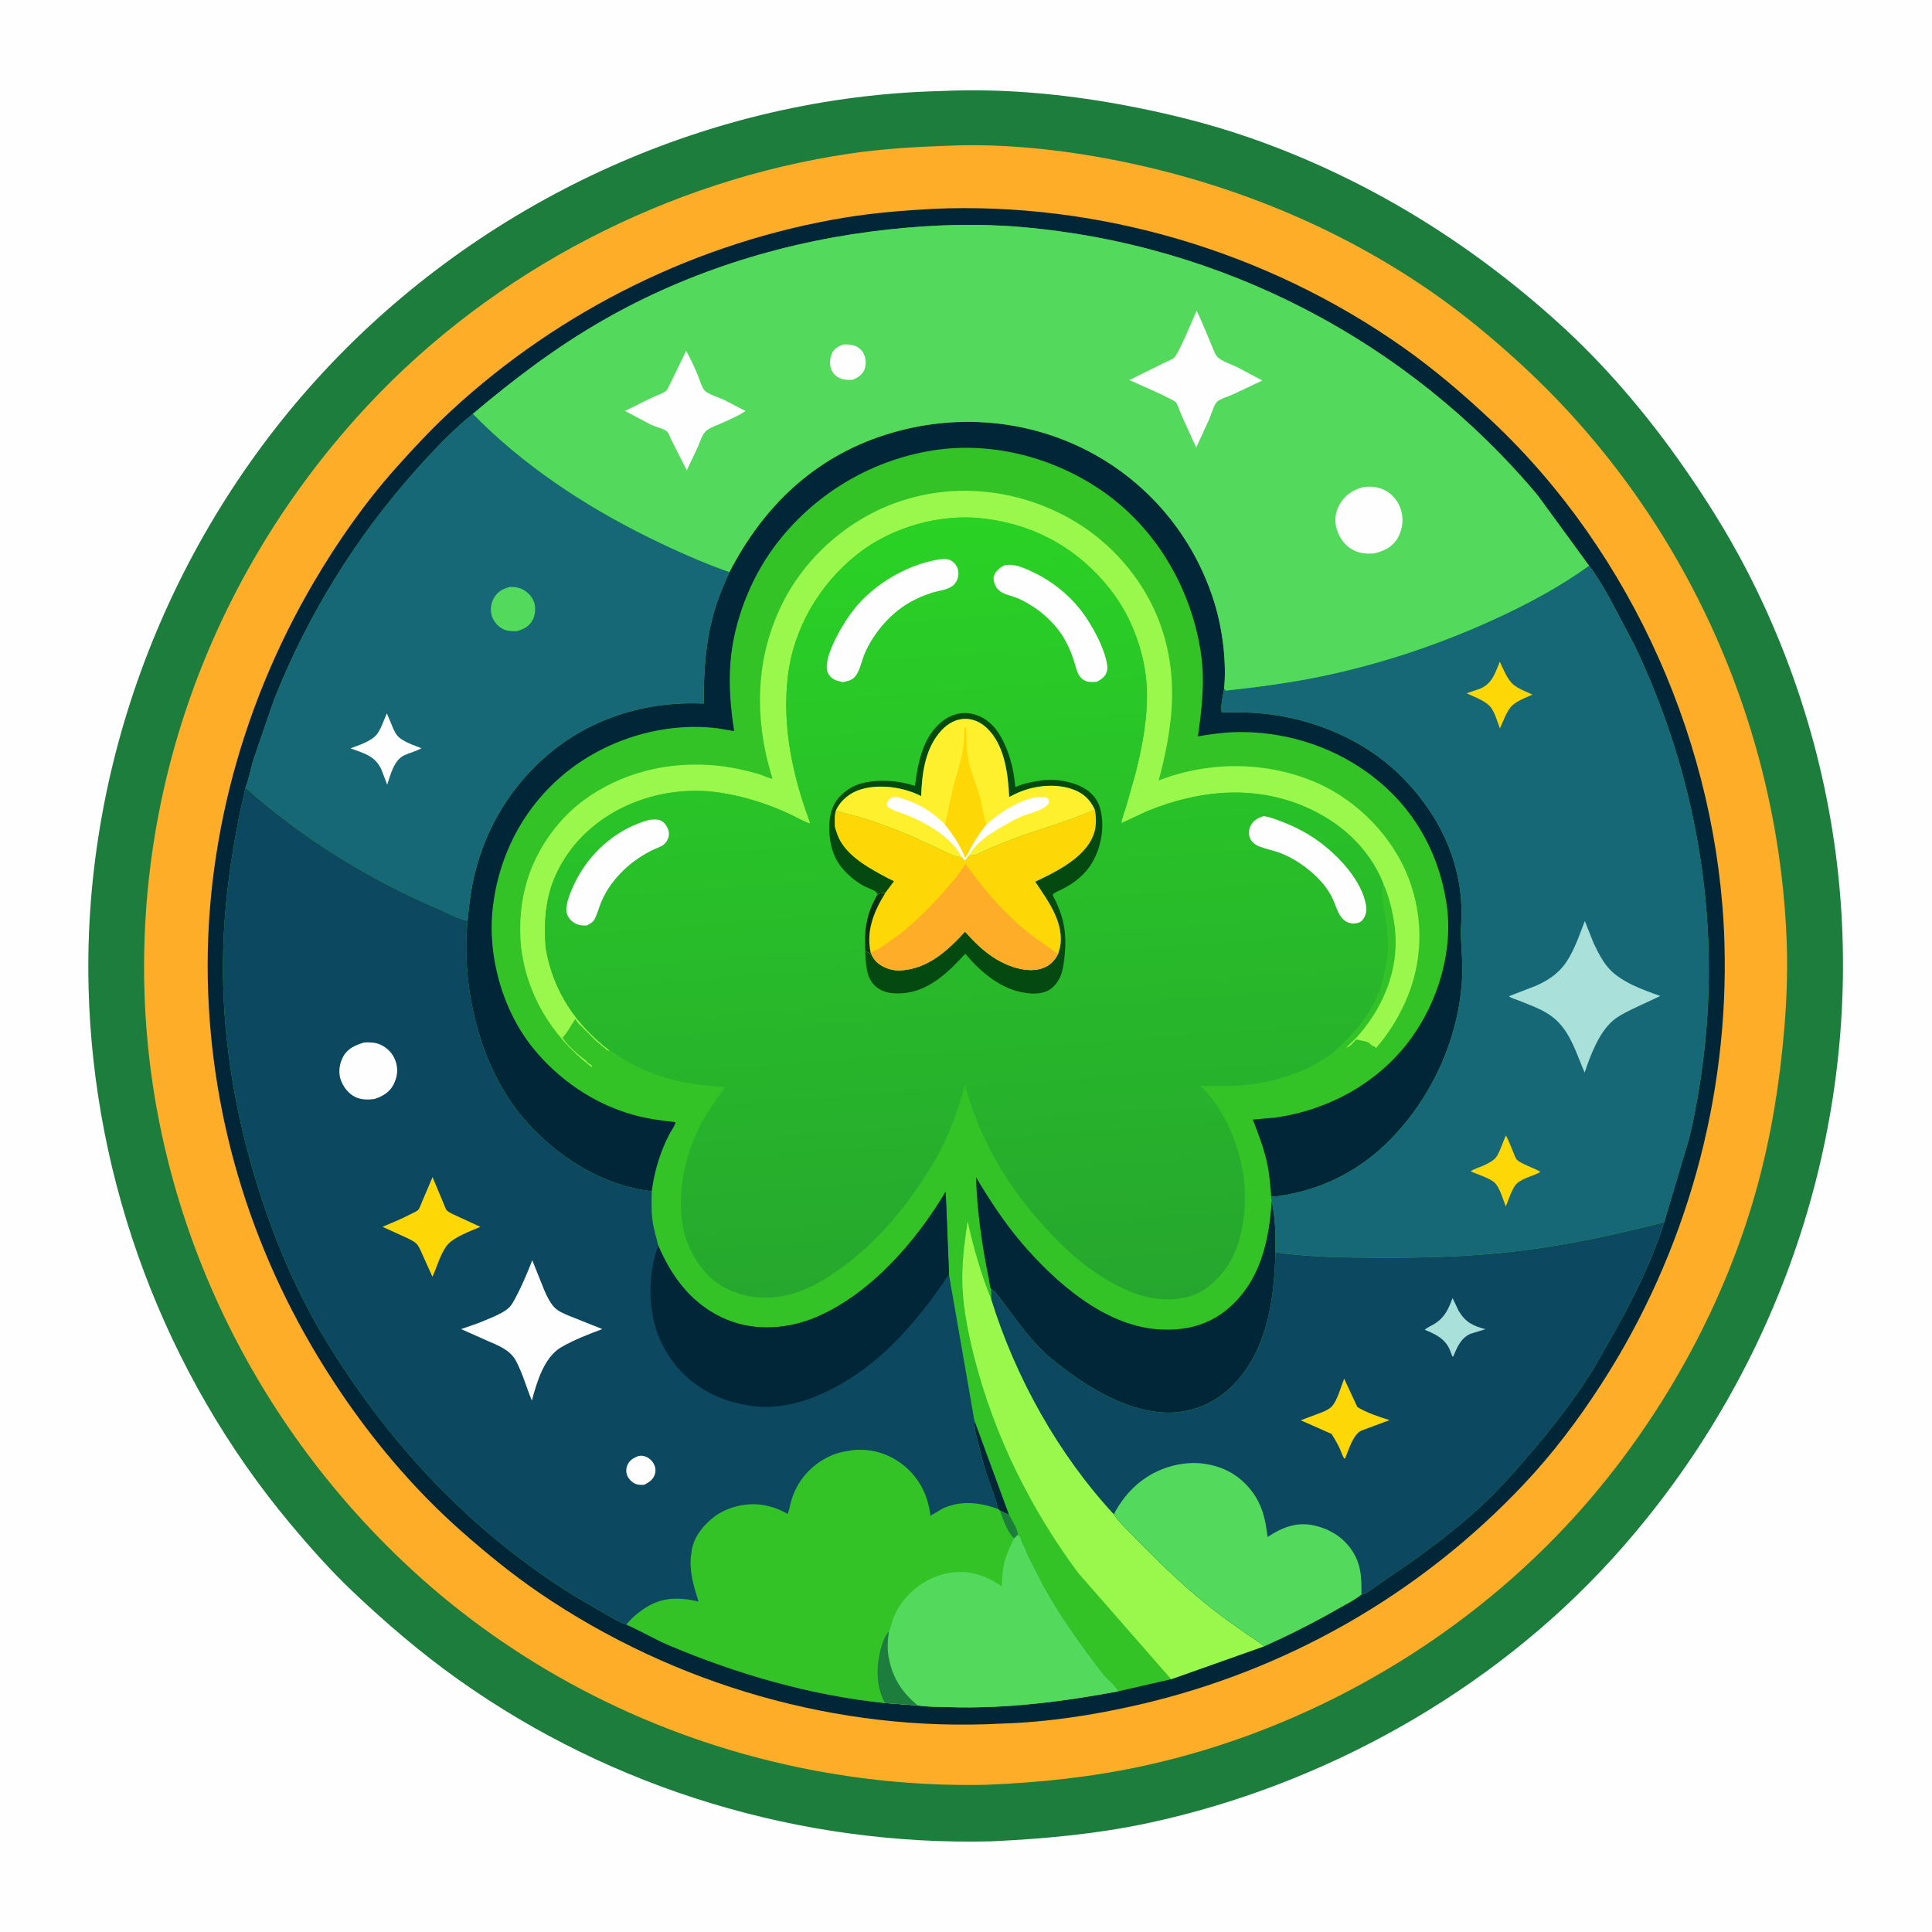 <svg version="1.1" xmlns="http://www.w3.org/2000/svg" style="display: block;" viewBox="0 0 2048 2048" width="1024" height="1024">
<defs>
	<linearGradient id="Gradient1" gradientUnits="userSpaceOnUse" x1="1052.41" y1="1388.87" x2="992.076" y2="551.291">
		<stop class="stop0" offset="0" stop-opacity="1" stop-color="rgb(38,166,46)"/>
		<stop class="stop1" offset="1" stop-opacity="1" stop-color="rgb(42,210,37)"/>
	</linearGradient>
	<linearGradient id="Gradient2" gradientUnits="userSpaceOnUse" x1="919.646" y1="975.65" x2="928.118" y2="978.117">
		<stop class="stop0" offset="0" stop-opacity="1" stop-color="rgb(2,37,15)"/>
		<stop class="stop1" offset="1" stop-opacity="1" stop-color="rgb(12,61,26)"/>
	</linearGradient>
</defs>
<path transform="translate(0,0)" fill="rgb(254,254,254)" d="M -0 -0 L 2048 0 L 2048 2048 L -0 2048 L -0 -0 z"/>
<path transform="translate(0,0)" fill="rgb(29,125,61)" d="M 997.857 96.5 L 998.991 96.443 C 1061.26 93.58 1125.36 99.381 1186.58 110.555 C 1233.51 119.12 1279.91 130.368 1325 146.07 C 1447.14 188.604 1557.09 256.235 1652.7 342.949 C 1700.45 386.255 1742.63 435.651 1779.88 488.155 C 1806.58 525.794 1831.16 564.74 1852.3 605.804 C 1911.96 721.655 1946.48 849.408 1952.62 979.5 C 1964.33 1227.34 1875.19 1469.54 1708.72 1652.72 C 1580.93 1793.33 1402.68 1892.76 1217.38 1932.45 C 1162.46 1944.21 1106.77 1949.26 1050.77 1951.9 C 849.459 1956.82 649.812 1897.01 485.565 1780.22 C 446.134 1752.18 408.804 1720.22 373.738 1686.94 C 350.097 1664.5 328.157 1639.77 307.288 1614.76 C 174.83 1455.96 98.929 1253.23 93.876 1046.5 C 87.9 802.029 183.684 560.478 352.5 384.038 C 519.993 208.981 754.972 102.241 997.857 96.5 z"/>
<path transform="translate(0,0)" fill="rgb(254,173,41)" d="M 1006.13 154.444 L 1006.91 154.382 C 1065.91 152.067 1127.8 158.883 1185.62 170.467 C 1303.63 194.108 1416.95 240.001 1516.19 308.447 C 1550.47 332.089 1582.61 358.772 1613.22 386.971 C 1783.55 543.904 1884.65 765.058 1893.91 996.392 C 1895.48 1035.46 1893.35 1073.68 1889.33 1112.53 C 1883.55 1168.3 1873.36 1223.51 1857.12 1277.25 C 1819.8 1400.72 1750.91 1519.55 1663.25 1614.18 C 1544.67 1742.2 1384.1 1834.22 1213.72 1871.58 C 1158.05 1883.79 1102.11 1889.7 1045.25 1891.95 C 820.107 1896.67 598.151 1814.53 433.102 1660.81 C 264.439 1503.72 161.061 1285.23 153.221 1054.16 C 145.335 821.731 231.867 598.812 390.269 429.262 C 523.218 286.957 708.441 191.172 900.837 162.812 C 935.594 157.689 971.048 155.595 1006.13 154.444 z"/>
<path transform="translate(0,0)" fill="rgb(1,38,56)" d="M 988.399 221.428 L 988.742 221.387 C 1164.7 213.578 1342.66 266.44 1486.65 367.72 C 1520.12 391.256 1551.14 417.825 1580.94 445.789 C 1731.11 586.715 1821.6 792.959 1827.95 998.154 C 1833.06 1163.65 1787.37 1327.98 1697.55 1467.05 C 1673.21 1504.73 1646.53 1540.21 1615.75 1572.88 C 1505.62 1689.81 1364.05 1770.77 1207.67 1806.94 C 1159.46 1818.09 1110.53 1825.62 1061.02 1827.11 C 888.337 1836.37 714.834 1786 572.176 1688.81 C 542.593 1668.65 514.859 1645.94 488.08 1622.23 C 442.607 1581.97 402.311 1535.14 367.641 1485.34 C 281.089 1361.01 230.157 1219.18 221.379 1067.54 C 212.285 910.443 252.777 753.62 332.047 618.212 C 357.362 574.968 386.562 533.17 419.955 495.753 C 438.429 475.053 457.797 454.338 478.176 435.5 C 594.013 328.423 740.722 255.993 896.5 230.51 C 926.913 225.535 957.658 223.177 988.399 221.428 z"/>
<path transform="translate(0,0)" fill="rgb(52,195,39)" d="M 501.258 438.689 C 545.023 401.79 589.2 368.192 639.022 339.618 C 732.066 286.256 835.75 254.722 942.133 243.242 C 988.835 238.202 1034.92 236.639 1081.8 240.602 C 1294.97 258.626 1492.24 361.034 1629.85 524.844 L 1684.44 599.615 C 1692.83 610.402 1699.52 622.295 1706.29 634.133 L 1732.54 683.861 C 1797.7 819.956 1824.27 972.379 1805.58 1122.27 C 1802.04 1150.64 1797.16 1180.05 1790.26 1207.8 L 1764.11 1295.59 C 1751.73 1335.1 1733.09 1373.06 1713.01 1409.14 L 1689.26 1450.85 C 1668.4 1484.3 1644.09 1515.57 1618.28 1545.29 C 1604.11 1561.59 1590.01 1577.6 1574.33 1592.48 C 1551.22 1614.42 1526.33 1633.78 1500.54 1652.45 L 1457.62 1682.23 C 1454.09 1684.48 1449.69 1688.08 1445.89 1689.57 C 1444.54 1690.1 1444.41 1690.06 1443.18 1690.23 C 1436.2 1696.05 1427.19 1700.36 1419.31 1704.88 C 1393.59 1719.65 1367.11 1733.07 1340.04 1745.14 L 1241.48 1780.04 L 1185.5 1792.85 C 1125.98 1803.9 1066.71 1811.45 1006 1809.61 C 994.982 1809.28 983.54 1809.46 972.63 1807.83 L 938.007 1805.29 C 859.618 1797.22 781.402 1774.67 709 1743.98 C 693.908 1737.58 679.886 1729.17 664.993 1722.56 L 663.924 1722.1 C 657.655 1720.34 650.729 1715.91 645.015 1712.8 L 608.046 1691.23 C 500.735 1624.42 415.562 1534 349.083 1427.01 C 314.584 1371.49 288.903 1310.38 270.197 1247.86 C 247.677 1172.58 235.209 1093.91 236.441 1015.17 C 237.391 954.47 246.417 894.055 260.215 835.036 C 263.875 825.53 265.776 814.812 268.729 804.999 L 290.308 742.221 C 326.005 652.287 376.433 570.57 440.81 498.347 C 459.546 477.327 479.3 456.385 501.258 438.689 z"/>
<path transform="translate(0,0)" fill="rgb(1,38,56)" d="M 1032.84 1505.63 L 1069.65 1605.91 L 1059.96 1601.3 L 1057.91 1599.55 C 1055.09 1586.72 1049.57 1574.08 1045.45 1561.61 C 1042.39 1552.34 1040.37 1542.96 1037.87 1533.55 C 1035.36 1524.11 1032.71 1515.49 1032.84 1505.63 z"/>
<path transform="translate(0,0)" fill="rgb(1,38,56)" d="M 1050.69 1366.71 C 1049.54 1365.44 1048.65 1357.78 1048.19 1355.56 C 1040.86 1320.07 1035.84 1284.1 1034.6 1247.87 C 1049.02 1272.14 1064.68 1296.09 1083.04 1317.57 C 1118.44 1358.98 1170.34 1405.02 1227.28 1409.1 C 1255.45 1411.12 1281.22 1405.18 1302.81 1386.34 C 1336.08 1357.3 1345.21 1315.58 1348.05 1273.59 C 1351.99 1290.72 1352.36 1309.97 1352 1327.53 C 1350.78 1378.3 1343.15 1433.83 1304.61 1470.75 C 1286.3 1488.3 1261.36 1498.27 1235.98 1497.44 C 1191.64 1495.99 1147.53 1467.45 1114.3 1440.14 C 1090.04 1420.2 1074.59 1394.02 1055.21 1370.03 C 1053.86 1368.36 1052.7 1367.53 1050.69 1366.71 z"/>
<path transform="translate(0,0)" fill="rgb(154,248,76)" d="M 1241.48 1780.04 L 1142.62 1667 C 1092.24 1598.96 1053.87 1521.44 1032.95 1439.33 C 1026.69 1414.74 1021.49 1389.57 1020.3 1364.16 C 1019.22 1340.93 1022.31 1317.68 1025.7 1294.74 C 1032.03 1322.66 1039.87 1351.05 1050.88 1377.51 C 1076.55 1460.14 1121.87 1541.56 1180.7 1605.16 C 1186.64 1614.1 1195.7 1622.25 1203.15 1629.97 C 1232.58 1660.47 1262.88 1689.13 1296.88 1714.56 L 1322.36 1732.64 C 1328.27 1736.65 1334.71 1740.36 1340.04 1745.14 L 1241.48 1780.04 z"/>
<path transform="translate(0,0)" fill="rgb(154,248,76)" d="M 552.148 1001.9 C 548.144 953.341 560.744 910.107 592.473 872.833 C 623.805 836.024 672.722 814.718 720.521 811.147 C 742.363 809.515 763.707 810.936 785.125 815.672 C 792.454 817.292 799.737 819.091 806.874 821.425 C 809.882 822.409 816.174 825.647 818.946 825.465 C 799.039 762.251 800.178 695.809 831.049 636.401 C 856.939 586.575 904.228 546.909 958 530.12 C 1015.9 512.043 1077.68 519.349 1130.77 547.868 C 1179.39 573.987 1217.81 619.735 1233.62 672.877 C 1249.28 725.474 1242.12 775.225 1228.26 827.332 C 1282.23 806.495 1343.79 806.767 1396.81 830.24 C 1439.41 849.098 1476.5 887.223 1493.17 930.905 C 1509.68 974.152 1508.39 1021 1489.23 1063.14 C 1481.48 1080.19 1470.92 1097.12 1458.5 1111.15 L 1457.5 1109.49 L 1455.88 1108.98 C 1453.63 1108.22 1453.07 1106.94 1451.28 1105.58 C 1449.34 1104.11 1447.28 1103.88 1445 1103.45 C 1442.47 1102.97 1440.16 1102.24 1437.57 1101.93 C 1434.74 1104.7 1431 1109.87 1427.14 1110.44 C 1432.51 1105.19 1438.28 1100.01 1442.93 1094.12 L 1445.85 1090.47 C 1470.01 1059.89 1483.48 1021.53 1478.48 982.375 C 1476.41 966.191 1472.66 950.716 1465.99 935.781 C 1450.65 897.995 1419.6 870.571 1382.5 854.842 C 1327.74 831.625 1269.44 837.853 1215.59 860.087 L 1188.61 872.676 C 1189.36 866.58 1192.2 860.107 1193.99 854.19 L 1203.55 820.344 C 1210.88 791.791 1216.75 760.5 1215.73 730.889 C 1214.46 693.969 1199.95 654.195 1177.2 625.162 C 1143.37 581.995 1097.42 556.177 1042.93 549.661 C 996.826 544.148 945.548 558.54 908.99 587.352 C 868.477 619.28 841.062 666.19 835.084 717.5 C 828.929 770.334 840.473 823.575 859.004 872.804 C 856.898 873.509 841.264 864.956 838.587 863.68 C 815.311 852.59 789.866 844.439 764.383 840.443 C 696.357 829.778 622.322 860.105 591.025 923.5 C 578.226 949.425 576.335 975.877 578.375 1004.25 C 585.849 1049.9 610.09 1086.01 646.613 1113.87 C 643.663 1113.81 642.995 1112.51 640.713 1110.83 C 638.259 1109.03 636.259 1106.82 633.819 1105.03 C 632.499 1104.05 632.943 1104.48 631.76 1103.3 L 615.978 1087.62 C 614.673 1086.5 613.572 1085.73 612.659 1084.22 C 611.769 1082.74 610.866 1081.57 609.75 1080.25 L 608.304 1082.65 C 604.535 1087.83 601.572 1094.55 597.079 1099.02 L 596.25 1099.75 C 600.207 1107.08 613.021 1118.37 619.993 1123.33 C 621.918 1124.69 622.72 1126.82 624.993 1127.91 L 625.993 1128.33 C 627.304 1129.24 627.5 1129.86 627.5 1131.34 L 624 1128.7 C 583.95 1096.75 557.766 1053.17 552.148 1001.9 z"/>
<path transform="translate(0,0)" fill="rgb(1,38,56)" d="M 773.227 606.453 C 809.083 536.888 863.122 484.812 938.82 460.767 C 1010.35 438.046 1087.75 443.644 1154.45 478.609 C 1218.24 512.047 1265.84 569.697 1287.18 638.346 C 1295.83 666.174 1300.42 701.206 1297.62 730.335 C 1296.41 735.787 1293.55 750.372 1295.14 755.203 C 1312.19 754.949 1328.93 754.961 1345.87 757.186 C 1396.11 763.784 1445.81 784.757 1482.5 820.064 C 1523.06 859.095 1548.85 909.803 1549.32 966.867 C 1549.39 975.583 1548.33 984.34 1548.68 993.04 C 1549.32 1008.98 1550.83 1024.52 1549.71 1040.53 C 1545.3 1103.22 1517.05 1164.4 1472.94 1208.9 C 1446.24 1235.83 1412.92 1255.12 1376.01 1263.88 C 1366.62 1266.1 1357.23 1268.18 1347.54 1268.47 C 1346.59 1256.27 1345.66 1243.96 1343 1232 C 1339.55 1216.5 1333.7 1201.55 1328.01 1186.78 L 1352.37 1184.69 C 1408.53 1176.46 1460.81 1148.06 1494.84 1102.05 C 1524.62 1061.78 1541.08 1006.98 1533.28 957.057 C 1524.39 900.258 1496.06 852.308 1449.02 818.515 C 1408.77 789.611 1359.06 774.775 1309.5 776.092 C 1296.22 776.445 1282.92 778.4 1269.83 780.561 C 1273.96 751.953 1277.35 722.756 1273.27 693.943 C 1263.91 627.889 1229.14 565.525 1175.34 525.44 C 1123.05 486.49 1054.39 467.287 989.655 477.338 C 921.798 487.874 860.259 525.468 819.758 580.95 C 794.883 615.028 777.828 659.328 774.366 701.5 C 772.345 726.126 774.455 750.661 778.254 775.006 L 760.379 771.982 C 705.069 765.255 645.969 782.704 602.376 816.949 C 556.543 852.955 528.848 904.976 522.336 962.463 C 516.552 1013.52 532.557 1070.76 564.901 1110.83 C 591.921 1144.3 628.98 1169.73 670.453 1181.53 C 685.376 1185.77 700.671 1187.94 716.078 1189.53 C 715.78 1192.88 712.042 1197.79 710.391 1200.84 C 707.151 1206.83 704.268 1213.06 701.829 1219.42 C 696.36 1233.67 692.887 1247.66 690.885 1262.78 C 636.797 1256.68 586.272 1223.69 552.223 1182.22 C 507.577 1127.83 488.819 1045.18 495.67 976.156 C 496.968 962.575 498.374 948.873 501.134 935.5 C 511.568 884.936 536.854 839.662 575.138 804.935 C 622.048 762.383 683.087 742.828 745.988 745.849 C 745.789 712.914 747.767 681.156 756.797 649.299 C 760.998 634.478 766.898 620.462 773.227 606.453 z"/>
<path transform="translate(0,0)" fill="rgb(22,104,118)" d="M 501.258 438.689 C 554.188 492.65 618.117 535.138 685.594 568.604 C 714.112 582.748 743.212 595.795 773.227 606.453 C 766.898 620.462 760.998 634.478 756.797 649.299 C 747.767 681.156 745.789 712.914 745.988 745.849 C 683.087 742.828 622.048 762.383 575.138 804.935 C 536.854 839.662 511.568 884.936 501.134 935.5 C 498.374 948.873 496.968 962.575 495.67 976.156 C 485.433 974.217 472.995 967.187 463.32 963.041 C 389.538 931.42 320.247 888.349 260.215 835.036 C 263.875 825.53 265.776 814.812 268.729 804.999 L 290.308 742.221 C 326.005 652.287 376.433 570.57 440.81 498.347 C 459.546 477.327 479.3 456.385 501.258 438.689 z"/>
<path transform="translate(0,0)" fill="rgb(254,254,254)" d="M 410.086 756.235 L 413.501 764.269 C 415.619 769.285 417.721 775.632 421.231 779.804 C 426.702 786.308 439.086 790.047 446.738 793.151 C 441.126 796.364 434.42 797.885 428.533 800.652 C 417.502 805.837 414.079 821.078 410.446 831.8 L 404.309 815.775 C 397.625 801.095 385.454 798.464 371.547 793.269 C 380.347 789.884 393.346 786.025 399.383 778.52 C 403.908 772.895 407.005 762.861 410.086 756.235 z"/>
<path transform="translate(0,0)" fill="rgb(83,217,91)" d="M 540.671 622.149 C 545.199 621.975 549.865 622.684 553.926 624.742 C 559.746 627.69 564.659 633.054 566.478 639.431 C 568.032 644.878 567.332 652.407 564.565 657.354 C 560.671 664.318 555.206 666.856 547.894 669.083 C 542.137 669.093 537.364 669.212 532.175 666.281 C 526.922 663.316 522.541 657.712 521.04 651.846 C 519.481 645.758 520.645 638.633 523.953 633.272 C 528.025 626.671 533.434 624.016 540.671 622.149 z"/>
<path transform="translate(0,0)" fill="rgb(12,72,95)" d="M 1352 1327.53 C 1387.2 1332.54 1423.7 1333.05 1459.2 1333.22 C 1508.26 1333.47 1556.86 1332.26 1605.65 1326.58 C 1659.72 1320.28 1711.49 1308.98 1764.11 1295.59 C 1751.73 1335.1 1733.09 1373.06 1713.01 1409.14 L 1689.26 1450.85 C 1668.4 1484.3 1644.09 1515.57 1618.28 1545.29 C 1604.11 1561.59 1590.01 1577.6 1574.33 1592.48 C 1551.22 1614.42 1526.33 1633.78 1500.54 1652.45 L 1457.62 1682.23 C 1454.09 1684.48 1449.69 1688.08 1445.89 1689.57 C 1444.54 1690.1 1444.41 1690.06 1443.18 1690.23 C 1436.2 1696.05 1427.19 1700.36 1419.31 1704.88 C 1393.59 1719.65 1367.11 1733.07 1340.04 1745.14 C 1334.71 1740.36 1328.27 1736.65 1322.36 1732.64 L 1296.88 1714.56 C 1262.88 1689.13 1232.58 1660.47 1203.15 1629.97 C 1195.7 1622.25 1186.64 1614.1 1180.7 1605.16 C 1121.87 1541.56 1076.55 1460.14 1050.88 1377.51 L 1050.69 1366.71 C 1052.7 1367.53 1053.86 1368.36 1055.21 1370.03 C 1074.59 1394.02 1090.04 1420.2 1114.3 1440.14 C 1147.53 1467.45 1191.64 1495.99 1235.98 1497.44 C 1261.36 1498.27 1286.3 1488.3 1304.61 1470.75 C 1343.15 1433.83 1350.78 1378.3 1352 1327.53 z"/>
<path transform="translate(0,0)" fill="rgb(169,224,217)" d="M 1539.77 1375.94 L 1546.17 1389.43 C 1553.54 1401.72 1561.37 1405.51 1574.67 1408.99 L 1559 1413.83 C 1549.42 1417.76 1545.24 1426.81 1541.43 1435.74 L 1540.67 1437.83 L 1539.5 1437.84 L 1536.95 1431.07 C 1531.77 1418.87 1521.75 1414.34 1510.23 1409.6 C 1513.37 1406.9 1517.49 1405.29 1521 1403.08 C 1531.6 1396.41 1535.65 1387.14 1539.77 1375.94 z"/>
<path transform="translate(0,0)" fill="rgb(254,215,7)" d="M 1424.86 1461.45 L 1438.83 1491.47 C 1448.54 1497.49 1462.03 1502.03 1472.97 1505.38 L 1443.32 1516.43 C 1434.47 1520.18 1429.57 1537.01 1426.13 1545.5 L 1425.2 1546.37 C 1423 1543.64 1422.08 1539.71 1420.63 1536.5 C 1418.05 1530.77 1414.85 1525.3 1411.49 1520 L 1378.81 1505.56 L 1401.5 1497.03 C 1405.07 1495.5 1409.13 1493.73 1411.82 1490.85 C 1417.67 1484.58 1421.54 1469.67 1424.86 1461.45 z"/>
<path transform="translate(0,0)" fill="rgb(83,217,91)" d="M 1180.7 1605.16 C 1193.14 1581.33 1212.61 1563.19 1238.58 1555.06 C 1252.46 1550.72 1267.94 1549.41 1282.17 1552.62 L 1284.04 1553.03 C 1304 1557.49 1320.17 1569.33 1331.02 1586.66 C 1339.36 1599.99 1341.8 1614.03 1343.71 1629.29 C 1358.6 1619.29 1374.27 1613.01 1392.55 1616.95 C 1410.15 1620.76 1425.04 1630.2 1434.5 1645.63 C 1443.29 1659.97 1443.29 1673.97 1443.18 1690.23 C 1436.2 1696.05 1427.19 1700.36 1419.31 1704.88 C 1393.59 1719.65 1367.11 1733.07 1340.04 1745.14 C 1334.71 1740.36 1328.27 1736.65 1322.36 1732.64 L 1296.88 1714.56 C 1262.88 1689.13 1232.58 1660.47 1203.15 1629.97 C 1195.7 1622.25 1186.64 1614.1 1180.7 1605.16 z"/>
<path transform="translate(0,0)" fill="rgb(22,104,118)" d="M 1684.44 599.615 C 1692.83 610.402 1699.52 622.295 1706.29 634.133 L 1732.54 683.861 C 1797.7 819.956 1824.27 972.379 1805.58 1122.27 C 1802.04 1150.64 1797.16 1180.05 1790.26 1207.8 L 1764.11 1295.59 C 1711.49 1308.98 1659.72 1320.28 1605.65 1326.58 C 1556.86 1332.26 1508.26 1333.47 1459.2 1333.22 C 1423.7 1333.05 1387.2 1332.54 1352 1327.53 C 1352.36 1309.97 1351.99 1290.72 1348.05 1273.59 L 1347.54 1268.47 C 1357.23 1268.18 1366.62 1266.1 1376.01 1263.88 C 1412.92 1255.12 1446.24 1235.83 1472.94 1208.9 C 1517.05 1164.4 1545.3 1103.22 1549.71 1040.53 C 1550.83 1024.52 1549.32 1008.98 1548.68 993.04 C 1548.33 984.34 1549.39 975.583 1549.32 966.867 C 1548.85 909.803 1523.06 859.095 1482.5 820.064 C 1445.81 784.757 1396.11 763.784 1345.87 757.186 C 1328.93 754.961 1312.19 754.949 1295.14 755.203 C 1293.55 750.372 1296.41 735.787 1297.62 730.335 L 1299.5 732.03 C 1332.86 728.408 1366.16 724.06 1399.06 717.312 C 1462.35 704.33 1524.58 683.645 1583.3 656.809 C 1618.19 640.865 1653.38 622.211 1684.44 599.615 z"/>
<path transform="translate(0,0)" fill="rgb(254,215,7)" d="M 1589.87 701.477 C 1593.51 709.13 1597.91 720.627 1604.6 725.984 C 1610.09 730.372 1618.12 733.322 1624.47 736.314 C 1617.61 739.484 1608.56 742.669 1603.05 747.817 C 1597.12 753.359 1593.41 764.765 1589.98 772.163 C 1587.41 765.348 1584.68 755.502 1580.33 749.826 C 1575.08 742.966 1562.36 738.556 1554.67 734.906 L 1568.78 730.119 C 1581.83 724.711 1584.81 713.604 1589.87 701.477 z"/>
<path transform="translate(0,0)" fill="rgb(254,215,7)" d="M 1596.38 1203.62 C 1599.57 1209.65 1601.81 1215.98 1604.49 1222.24 C 1605.45 1224.48 1606.6 1228.12 1608.37 1229.71 C 1610.36 1231.5 1613.54 1233.11 1615.96 1234.27 C 1621.65 1236.98 1627.43 1238.96 1632.91 1242.16 C 1629.08 1244.74 1623.83 1246.26 1619.55 1248.06 C 1615.28 1249.86 1610.91 1251.54 1607.6 1254.92 C 1602.6 1260.02 1599.1 1272.24 1596.2 1278.89 C 1593.63 1272.23 1589.92 1259.78 1585.27 1254.58 C 1580.34 1249.06 1565.98 1244.92 1559.04 1241.67 C 1562.36 1239.01 1568.05 1237.6 1572 1235.8 C 1576.66 1233.68 1583.59 1230.38 1586.42 1226.08 C 1590.53 1219.84 1592.94 1210.56 1596.38 1203.62 z"/>
<path transform="translate(0,0)" fill="rgb(169,224,217)" d="M 1679.96 976.248 L 1689.39 999.933 C 1693.83 1009.26 1698.83 1019.39 1705.89 1027.04 C 1719.2 1041.46 1741.98 1049.34 1760.04 1055.78 L 1730.31 1069.67 C 1723.3 1073.19 1715.76 1076.82 1709.75 1081.95 C 1694.88 1094.65 1685.81 1118.92 1679.8 1136.96 C 1671.55 1118.33 1665.88 1097.26 1650.86 1082.5 C 1643.75 1075.52 1635.09 1070.88 1626 1067.06 L 1609.1 1060.26 C 1605.96 1059.06 1602.18 1058.11 1599.5 1056.06 L 1628.28 1044.91 C 1639.14 1040.06 1649.02 1033.97 1656.69 1024.71 C 1667.53 1011.62 1673.9 991.946 1679.96 976.248 z"/>
<path transform="translate(0,0)" fill="rgb(83,217,91)" d="M 501.258 438.689 C 545.023 401.79 589.2 368.192 639.022 339.618 C 732.066 286.256 835.75 254.722 942.133 243.242 C 988.835 238.202 1034.92 236.639 1081.8 240.602 C 1294.97 258.626 1492.24 361.034 1629.85 524.844 L 1684.44 599.615 C 1653.38 622.211 1618.19 640.865 1583.3 656.809 C 1524.58 683.645 1462.35 704.33 1399.06 717.312 C 1366.16 724.06 1332.86 728.408 1299.5 732.03 L 1297.62 730.335 C 1300.42 701.206 1295.83 666.174 1287.18 638.346 C 1265.84 569.697 1218.24 512.047 1154.45 478.609 C 1087.75 443.644 1010.35 438.046 938.82 460.767 C 863.122 484.812 809.083 536.888 773.227 606.453 C 743.212 595.795 714.112 582.748 685.594 568.604 C 618.117 535.138 554.188 492.65 501.258 438.689 z"/>
<path transform="translate(0,0)" fill="rgb(254,254,254)" d="M 894.099 365.17 C 897.665 364.98 901.016 365.135 904.5 366.015 C 909.194 367.201 913.25 370.465 915.46 374.793 C 918.113 379.987 918.461 386.654 916.217 392.044 C 913.964 397.454 909.205 400.206 904.127 402.518 C 900.542 402.722 897.108 402.869 893.595 401.971 C 888.303 400.618 884.412 397.888 881.818 393.03 C 879.626 388.926 879.27 383.023 880.592 378.571 L 880.94 377.5 C 881.353 376.207 881.744 374.951 882.369 373.738 C 884.89 368.846 889.192 366.991 894.099 365.17 z"/>
<path transform="translate(0,0)" fill="rgb(254,254,254)" d="M 1446.16 516.116 C 1450.33 515.949 1454.76 515.519 1458.85 516.503 L 1460 516.802 C 1463.49 517.686 1466.63 518.752 1469.74 520.612 C 1477.78 525.418 1483.26 533.205 1485.58 542.214 C 1488.04 551.756 1486.43 562.378 1481.33 570.838 C 1475.57 580.39 1466.6 584.32 1456.22 586.739 C 1447.74 587.098 1441.2 586.716 1433.5 582.556 C 1425.54 578.255 1419.64 569.734 1417.08 561.237 C 1414.25 551.821 1415.41 542.605 1420.39 534.08 C 1426.35 523.896 1435.12 518.904 1446.16 516.116 z"/>
<path transform="translate(0,0)" fill="rgb(254,254,254)" d="M 727.344 371.941 C 732.034 380.196 735.963 388.861 739.644 397.604 C 741.501 402.017 743.901 410.576 746.953 413.988 C 750.453 417.901 762.056 421.292 767.03 423.631 L 790.273 435.694 C 783.672 440.472 774.334 444.143 766.939 447.689 C 761.425 450.334 753.383 452.752 748.726 456.627 C 744.261 460.342 742.05 468.463 739.785 473.656 L 728.013 498.602 L 711.565 466.067 C 710.407 463.815 708.755 458.983 707.133 457.456 C 704.028 454.532 694.531 452.301 690.34 450.329 L 662.524 435.596 L 690.522 421.773 C 694.611 419.788 704.653 416.537 707.146 413.181 L 708.038 411.5 L 727.344 371.941 z"/>
<path transform="translate(0,0)" fill="rgb(254,254,254)" d="M 1268.46 329.479 C 1274.02 340.337 1278.58 352.616 1283.47 363.881 C 1285.25 367.985 1287.33 374.414 1290.1 377.911 C 1293.54 382.266 1306.64 386.829 1311.97 389.424 L 1338.11 403.363 L 1306.59 418.22 C 1302.33 420.169 1293.6 422.69 1290.28 425.673 C 1286.96 428.657 1283.6 440.088 1281.82 444.305 L 1268.02 474.438 L 1252.54 440.409 C 1250.73 436.327 1248.83 429.686 1246.26 426.203 C 1244.23 423.459 1203.45 405.673 1197.15 402.853 L 1232.74 385.298 C 1236.3 383.466 1241.68 381.588 1244.67 379.15 C 1249.09 375.555 1264.76 337.556 1268.46 329.479 z"/>
<path transform="translate(0,0)" fill="rgb(12,72,95)" d="M 260.215 835.036 C 320.247 888.349 389.538 931.42 463.32 963.041 C 472.995 967.187 485.433 974.217 495.67 976.156 C 488.819 1045.18 507.577 1127.83 552.223 1182.22 C 586.272 1223.69 636.797 1256.68 690.885 1262.78 C 690.721 1273.17 690.272 1283.7 691.702 1294.02 C 692.965 1303.13 695.63 1311.54 697.806 1320.4 C 712.513 1355.1 735.145 1384.56 771 1399.14 C 801.367 1411.5 836.187 1408.75 865.916 1395.95 C 923.008 1371.36 971.324 1315.88 1002.46 1263.2 L 1006.02 1351.56 L 1032.84 1505.63 C 1032.71 1515.49 1035.36 1524.11 1037.87 1533.55 C 1040.37 1542.96 1042.39 1552.34 1045.45 1561.61 C 1049.57 1574.08 1055.09 1586.72 1057.91 1599.55 L 1059.96 1601.3 L 1069.65 1605.91 C 1072.28 1611.3 1078.94 1621.36 1078.96 1627 L 1082.49 1630.5 C 1082.5 1632.46 1082.25 1633.02 1083.25 1634.74 C 1086.09 1639.63 1088.08 1645.54 1090.51 1650.72 L 1105.54 1680.23 C 1123.43 1712.87 1144.91 1742.62 1167.36 1772.16 C 1169.6 1775.12 1173.34 1779.43 1176.14 1781.73 C 1179.3 1784.32 1183.5 1789.31 1185.5 1792.85 C 1125.98 1803.9 1066.71 1811.45 1006 1809.61 C 994.982 1809.28 983.54 1809.46 972.63 1807.83 L 938.007 1805.29 C 859.618 1797.22 781.402 1774.67 709 1743.98 C 693.908 1737.58 679.886 1729.17 664.993 1722.56 L 663.924 1722.1 C 657.655 1720.34 650.729 1715.91 645.015 1712.8 L 608.046 1691.23 C 500.735 1624.42 415.562 1534 349.083 1427.01 C 314.584 1371.49 288.903 1310.38 270.197 1247.86 C 247.677 1172.58 235.209 1093.91 236.441 1015.17 C 237.391 954.47 246.417 894.055 260.215 835.036 z"/>
<path transform="translate(0,0)" fill="rgb(254,254,254)" d="M 676.471 1543.5 C 678.827 1542.97 680.849 1543 683.174 1543.64 C 687.183 1544.74 690.888 1547.89 692.894 1551.5 C 694.833 1554.99 695.45 1558.94 694.195 1562.77 C 692.221 1568.79 688.24 1571.09 682.901 1573.97 C 679.892 1574.04 676.734 1574.19 673.886 1573.06 C 670.092 1571.55 666.379 1567.77 664.812 1564 C 663.406 1560.62 663.643 1556.32 665.117 1553 C 667.45 1547.74 671.376 1545.6 676.471 1543.5 z"/>
<path transform="translate(0,0)" fill="rgb(254,254,254)" d="M 385.851 1105.12 C 391.507 1104.71 397.756 1104.91 403 1107.25 C 410.749 1110.71 416.517 1116.8 419.328 1124.81 C 422.265 1133.18 421.252 1141.46 417.363 1149.3 C 413.115 1157.86 405.476 1162.27 396.755 1165.05 C 390.041 1165.88 382.69 1165.91 376.5 1162.83 C 369.057 1159.13 363.593 1151.84 361.005 1144.04 C 358.383 1136.13 360.007 1126.64 364.098 1119.5 C 368.893 1111.13 377.12 1107.78 385.851 1105.12 z"/>
<path transform="translate(0,0)" fill="rgb(254,215,7)" d="M 458.511 1247.78 L 469.884 1274.91 C 470.73 1276.81 472.205 1281.55 473.56 1282.96 C 476.156 1285.65 481.286 1287.56 484.689 1289.2 L 509.214 1300.53 C 499.14 1304.79 480.94 1311.4 474.034 1319.93 C 467.04 1328.58 463.126 1343.22 458.407 1353.46 L 447.913 1330.15 C 446.191 1326.44 444.511 1321.7 441.761 1318.69 C 439.279 1315.97 434.834 1314.03 431.548 1312.36 L 405.478 1300.47 C 415.355 1296.25 425.516 1292.21 435.01 1287.2 C 437.252 1286.02 441.512 1284.29 443.285 1282.6 C 444.679 1281.27 446.667 1275.56 447.53 1273.58 L 458.511 1247.78 z"/>
<path transform="translate(0,0)" fill="rgb(254,254,254)" d="M 564.244 1335.95 L 576.961 1367.65 C 579.698 1374.08 583.379 1381.79 588.481 1386.65 C 592.446 1390.43 598.164 1392.58 603.121 1394.76 L 638.478 1408.87 C 623.797 1414.36 608.546 1420.24 594.945 1428.11 C 576.741 1438.64 568.933 1465.38 563.812 1484.71 C 557.946 1470.77 553.999 1455.5 546.715 1442.16 C 540.621 1430.99 528.014 1426.18 516.964 1421.43 L 488.835 1408.91 L 507.567 1402.33 C 516.866 1398.3 530.45 1393.68 538.319 1387.3 C 542.329 1384.05 544.862 1378.66 547.258 1374.17 C 553.813 1361.88 559.115 1348.88 564.244 1335.95 z"/>
<path transform="translate(0,0)" fill="rgb(1,38,56)" d="M 697.806 1320.4 C 712.513 1355.1 735.145 1384.56 771 1399.14 C 801.367 1411.5 836.187 1408.75 865.916 1395.95 C 923.008 1371.36 971.324 1315.88 1002.46 1263.2 L 1006.02 1351.56 C 1003.09 1353.92 1001.29 1357.75 999.214 1360.85 L 986.796 1378.11 C 966.996 1404 946.21 1427.88 920.27 1447.83 C 886.677 1473.66 840.894 1496.47 797.223 1490.32 C 786.953 1488.88 777.227 1486.86 767.482 1483.24 C 736.226 1471.62 713.424 1450.71 699.709 1420.2 C 686.471 1390.75 686.432 1350.44 697.806 1320.4 z"/>
<path transform="translate(0,0)" fill="rgb(52,195,39)" d="M 663.924 1722.1 C 669.67 1715.03 676.972 1708.87 684.67 1704.02 C 702.765 1692.64 720.446 1693.04 740.494 1697.73 C 735.487 1681.89 730.223 1665.08 732.593 1648.26 L 732.854 1646.5 L 733.319 1643 C 735.671 1628.41 747.228 1614.61 759.096 1606.41 C 773.159 1596.7 793.548 1592.27 810.383 1595.63 C 819.002 1597.34 826.18 1599.87 833.833 1604.24 L 834.966 1604.9 C 836.626 1600.95 837.233 1596.33 838.372 1592.18 C 840.239 1585.38 843.384 1577.96 847.142 1572 C 857.312 1555.86 874.623 1542.98 893.413 1539 L 895 1538.67 L 904.287 1537.17 C 924.355 1535.31 942.863 1541.06 958.441 1553.79 C 974.749 1567.11 984.066 1585.92 986.243 1606.78 L 999.452 1599.02 C 1018.61 1590.2 1038.66 1592.55 1057.91 1599.55 L 1059.96 1601.3 L 1069.65 1605.91 C 1072.28 1611.3 1078.94 1621.36 1078.96 1627 L 1082.49 1630.5 C 1082.5 1632.46 1082.25 1633.02 1083.25 1634.74 C 1086.09 1639.63 1088.08 1645.54 1090.51 1650.72 L 1105.54 1680.23 C 1123.43 1712.87 1144.91 1742.62 1167.36 1772.16 C 1169.6 1775.12 1173.34 1779.43 1176.14 1781.73 C 1179.3 1784.32 1183.5 1789.31 1185.5 1792.85 C 1125.98 1803.9 1066.71 1811.45 1006 1809.61 C 994.982 1809.28 983.54 1809.46 972.63 1807.83 L 938.007 1805.29 C 859.618 1797.22 781.402 1774.67 709 1743.98 C 693.908 1737.58 679.886 1729.17 664.993 1722.56 L 663.924 1722.1 z"/>
<path transform="translate(0,0)" fill="rgb(29,125,61)" d="M 1059.96 1601.3 L 1069.65 1605.91 C 1072.28 1611.3 1078.94 1621.36 1078.96 1627 L 1075.05 1630.81 C 1067.87 1624.45 1063.45 1610.54 1059.96 1601.3 z"/>
<path transform="translate(0,0)" fill="rgb(83,217,91)" d="M 1078.96 1627 L 1082.49 1630.5 C 1082.5 1632.46 1082.25 1633.02 1083.25 1634.74 C 1086.09 1639.63 1088.08 1645.54 1090.51 1650.72 L 1105.54 1680.23 C 1123.43 1712.87 1144.91 1742.62 1167.36 1772.16 C 1169.6 1775.12 1173.34 1779.43 1176.14 1781.73 C 1179.3 1784.32 1183.5 1789.31 1185.5 1792.85 C 1125.98 1803.9 1066.71 1811.45 1006 1809.61 C 994.982 1809.28 983.54 1809.46 972.63 1807.83 L 938.007 1805.29 C 932.508 1795.19 930.33 1784.67 930.137 1773.22 C 929.94 1761.57 933.854 1737.77 942.33 1729.14 C 943.623 1728.01 945.587 1719.23 946.396 1717 C 948.28 1711.82 950.791 1706.64 953.828 1702.03 C 965.216 1684.75 984.44 1671.37 1004.88 1667.59 C 1026.08 1663.66 1044.69 1669.52 1062.01 1681.63 C 1062.15 1671.17 1063.06 1660.34 1066.39 1650.37 L 1066.85 1649 C 1068.99 1642.59 1072.05 1636.84 1075.05 1630.81 L 1078.96 1627 z"/>
<path transform="translate(0,0)" fill="rgb(29,125,61)" d="M 938.007 1805.29 C 932.508 1795.19 930.33 1784.67 930.137 1773.22 C 929.94 1761.57 933.854 1737.77 942.33 1729.14 C 940.773 1739.6 940.185 1749.64 942.691 1760 L 943.084 1761.71 C 947.623 1781.02 957.684 1795.24 972.63 1807.83 L 938.007 1805.29 z"/>
<path transform="translate(0,0)" fill="url(#Gradient1)" d="M 578.375 1004.25 C 576.335 975.877 578.226 949.425 591.025 923.5 C 622.322 860.105 696.357 829.778 764.383 840.443 C 789.866 844.439 815.311 852.59 838.587 863.68 C 841.264 864.956 856.898 873.509 859.004 872.804 C 840.473 823.575 828.929 770.334 835.084 717.5 C 841.062 666.19 868.477 619.28 908.99 587.352 C 945.548 558.54 996.826 544.148 1042.93 549.661 C 1097.42 556.177 1143.37 581.995 1177.2 625.162 C 1199.95 654.195 1214.46 693.969 1215.73 730.889 C 1216.75 760.5 1210.88 791.791 1203.55 820.344 L 1193.99 854.19 C 1192.2 860.107 1189.36 866.58 1188.61 872.676 L 1215.59 860.087 C 1269.44 837.853 1327.74 831.625 1382.5 854.842 C 1419.6 870.571 1450.65 897.995 1465.99 935.781 L 1465.88 936.829 C 1465.44 941.417 1464.11 952.414 1466.49 956 C 1466.49 958.663 1465.99 960.737 1467.49 963 C 1467.5 965.474 1467.08 966.877 1468.49 969 C 1468.5 971.474 1468.08 972.877 1469.49 975 C 1469.49 977.663 1468.99 979.737 1470.49 982 C 1470.49 985.655 1469.53 992.053 1471.49 995 C 1471.47 1001.28 1471.79 1007.45 1470.49 1013.5 C 1469.91 1016.23 1470.28 1018.68 1469.49 1021.5 C 1467.29 1029.33 1466.57 1037.59 1464 1045.5 C 1454.13 1075.89 1434.5 1096.33 1411.51 1117.26 C 1402.87 1122.69 1394.87 1128.19 1385.55 1132.53 C 1363.55 1142.76 1339.52 1148.72 1315.34 1150.6 C 1301.1 1151.7 1286.38 1151.06 1272.09 1151.02 C 1297.98 1174.33 1314.12 1214.96 1318.5 1249.12 C 1322.43 1279.78 1317.55 1321.65 1297.84 1346.72 L 1296.83 1347.99 C 1287.72 1359.67 1275.53 1370.07 1261.04 1374.18 C 1230.79 1382.75 1202.02 1373.28 1175.77 1358.14 C 1149.92 1343.23 1128.87 1324.14 1108.79 1302.29 C 1068.14 1258.06 1038.9 1208.82 1023.13 1150.58 C 1016.98 1170.91 1010.26 1191.78 1001.11 1211 C 993.495 1227.02 983.833 1242.26 974.005 1257 C 951.355 1290.97 922.487 1322.32 889.12 1346.02 C 870.835 1359.01 852.09 1369.5 829.852 1373.8 C 806.098 1378.4 780.463 1374.15 760.459 1360.21 C 741.885 1347.27 727.819 1322.6 723.88 1300.42 C 717.267 1263.17 726.031 1223.02 743.945 1190 C 751.092 1176.83 760.121 1164.55 768.621 1152.23 C 734.305 1150.58 703.087 1144.77 672.241 1129.12 C 666.664 1126.29 660.649 1123.05 655.5 1119.51 C 653.001 1117.79 650.697 1115.41 647.843 1114.3 L 646.613 1113.87 C 610.09 1086.01 585.849 1049.9 578.375 1004.25 z"/>
<path transform="translate(0,0)" fill="rgb(254,254,254)" d="M 688.025 869.137 C 691.331 868.753 694.784 868.439 698.084 869.039 C 701.412 869.644 704.293 872.215 706.095 874.993 C 708.6 878.857 709.783 882.928 708.654 887.5 C 707.965 890.289 705.858 893.481 703.585 895.242 C 699.957 898.051 694.887 899.385 690.803 901.484 C 680.485 906.786 670.327 913.549 661.93 921.561 C 651.559 931.457 643.118 942.523 637.5 955.767 C 635.038 961.572 633.423 967.793 630.794 973.5 C 628.969 977.464 625.798 979.087 622.08 981.046 C 618.055 981.137 614.444 981.05 610.73 979.302 C 605.975 977.065 602.282 973.309 600.83 968.176 C 598.019 958.239 608.354 937.056 613.247 928.438 C 629.488 899.831 656.253 877.836 688.025 869.137 z"/>
<path transform="translate(0,0)" fill="rgb(254,254,254)" d="M 1339.35 865.118 C 1345.9 865.89 1352.22 868.49 1358.34 870.832 C 1371.99 876.045 1384.51 882.356 1396.43 890.823 C 1417.94 906.106 1444.52 933.7 1448.22 961.145 C 1448.91 966.323 1447.47 971.715 1443.93 975.633 C 1441.23 978.614 1437.26 978.903 1433.5 978.997 L 1429.5 978.013 C 1419.01 974.433 1416.7 960.867 1412.38 951.95 C 1402.47 931.513 1379.01 912.86 1358.11 904.587 C 1350.65 901.632 1342.76 900.205 1335.27 897.443 C 1330.9 895.83 1326.62 892.403 1324.83 888.002 C 1323.29 884.2 1323.73 879.495 1325.5 875.849 C 1328.62 869.398 1332.87 867.43 1339.35 865.118 z"/>
<path transform="translate(0,0)" fill="rgb(254,254,254)" d="M 1064.23 599.5 C 1067.84 598.327 1072.17 598.566 1075.87 599.297 C 1082.7 600.644 1089.76 603.906 1096 606.932 C 1118.61 617.891 1138.89 635.266 1152.5 656.443 C 1160.61 669.069 1168.71 684.155 1172.4 698.804 C 1173.44 702.92 1174.46 707.497 1173.34 711.688 C 1171.85 717.267 1167.63 720.008 1162.87 722.656 C 1159.86 723.032 1156.49 723.114 1153.5 722.619 C 1149.36 721.934 1145.77 719.099 1143.67 715.525 C 1140.84 710.714 1139.72 704.294 1137.95 699 C 1134.16 687.657 1128.68 676.114 1121.19 666.736 C 1112.51 655.848 1101.96 646.867 1089.93 639.848 C 1085.74 637.407 1081.27 635.063 1076.73 633.365 C 1069.29 630.586 1060.94 629.76 1056.17 622.557 C 1054.23 619.623 1052.58 614.399 1053.5 610.923 C 1054.87 605.682 1059.69 601.942 1064.23 599.5 z"/>
<path transform="translate(0,0)" fill="rgb(254,254,254)" d="M 1000.32 592.406 C 1002.8 592.634 1005.77 592.887 1008 594.114 C 1011.47 596.022 1014.49 599.888 1015.47 603.758 C 1017.11 610.264 1014.75 617.596 1009.16 621.507 C 1003.44 625.505 994.528 626.176 987.844 628.332 C 977.809 631.569 967.874 636.005 959.056 641.812 C 940.582 653.979 923.954 674.212 915.814 694.805 C 913.123 701.612 911.575 710.1 907.296 716.097 C 903.768 721.043 898.992 722.05 893.311 723.076 L 891.964 722.754 L 889.997 722.243 C 887.276 721.557 884.969 720.94 882.632 719.291 C 879.423 717.027 876.965 713.301 876.53 709.341 C 874.633 692.055 894.73 659.029 905.47 645.607 C 927.536 618.031 965.009 596.252 1000.32 592.406 z"/>
<path transform="translate(0,0)" fill="rgb(4,74,16)" d="M 879.432 869.283 C 881.179 856.032 885.393 847.438 896 839.101 C 903.632 833.102 911.484 830.2 921 828.806 L 922.643 828.547 C 937.62 826.371 955.503 828.24 969.92 833.049 C 972.979 808.449 978.21 780.897 998.88 764.552 C 1007.26 757.923 1017.66 754.593 1028.35 756.294 C 1040.67 758.256 1051.05 765.768 1057.84 776 C 1068.92 792.712 1074.79 814.576 1076.26 834.371 L 1077.73 833.73 C 1085.71 830.287 1093.53 828.965 1102.05 827.598 C 1111.57 826.071 1121.65 826.48 1131 828.654 C 1143.19 831.489 1154.91 836.601 1161.98 847.5 C 1164.65 851.616 1166.22 856.218 1167.09 861 L 1167.37 862.396 C 1170.89 881.005 1165.83 903.298 1154.98 918.712 C 1147.23 929.721 1136.89 937.035 1125 943.084 C 1122.85 944.18 1116.37 946.577 1115.88 948.625 C 1126.86 970.127 1130.92 986.404 1128.73 1010.84 C 1128.1 1017.88 1127.34 1025.45 1125.12 1032.18 C 1122.7 1039.52 1117.33 1047.18 1110.11 1050.49 C 1102.44 1054 1093.15 1053.64 1085 1052.14 L 1083.42 1051.86 C 1059.62 1047.59 1038.23 1029.07 1023.26 1010.97 C 1005.42 1030.53 984.135 1051.31 955.999 1052.93 C 946.131 1053.51 936.336 1052.6 928.5 1045.88 C 917.481 1036.43 918.026 1021.27 917.106 1008.06 C 920.225 1009.47 922.092 1010.77 924.486 1013.2 C 925.848 1015.42 927.225 1017.77 929.119 1019.57 C 935.574 1025.72 945.779 1029.16 954.591 1028.66 C 983.492 1027.02 1004.42 1007.81 1022.96 987.509 C 1033.1 998.841 1043.02 1008.8 1056.12 1016.74 C 1069.01 1024.54 1087.8 1031.21 1102.97 1026.98 C 1112.21 1024.4 1117.29 1019.32 1121.66 1011.12 L 1123.79 1003.5 C 1128.15 977.589 1110.69 954.683 1097.3 934.595 C 1116.69 925.548 1141.74 913.087 1154.03 894.757 C 1161.73 883.279 1163.15 871.536 1160.47 858.145 C 1155.36 847.428 1148.54 840.872 1137.28 836.793 C 1118.07 829.841 1094.34 832.907 1076.25 841.627 L 1069.75 844.835 C 1068.58 820.215 1064.85 788.975 1045.5 771.223 C 1038.99 765.248 1030.37 761.422 1021.41 762.1 C 1010.37 762.935 1001.86 769.129 995.149 777.544 C 980.303 796.162 977.311 820.937 976.467 843.903 C 958.004 834.483 932.174 830.639 912.088 836.958 C 901.573 840.266 891.735 847.681 886.845 857.699 L 886.172 859.149 C 884.377 864.678 884.904 870.636 885.012 876.376 C 886.704 881.979 888.311 887.439 891.406 892.472 C 902.464 910.461 923.558 921.429 941.634 931.11 L 947.743 934.114 L 938.449 946.598 C 935.59 946.816 932.709 946.59 930.248 948.143 C 929.834 947.386 929.595 946.501 929.004 945.871 C 926.559 943.266 917.992 940.559 914.525 938.569 C 906.301 933.846 898.552 927.258 892.5 919.963 C 880.856 905.926 877.943 886.98 879.432 869.283 z"/>
<path transform="translate(0,0)" fill="rgb(254,240,44)" d="M 886.172 859.149 L 886.845 857.699 C 891.735 847.681 901.573 840.266 912.088 836.958 C 932.174 830.639 958.004 834.483 976.467 843.903 C 977.311 820.937 980.303 796.162 995.149 777.544 C 1001.86 769.129 1010.37 762.935 1021.41 762.1 C 1030.37 761.422 1038.99 765.248 1045.5 771.223 C 1064.85 788.975 1068.58 820.215 1069.75 844.835 L 1076.25 841.627 C 1094.34 832.907 1118.07 829.841 1137.28 836.793 C 1148.54 840.872 1155.36 847.428 1160.47 858.145 C 1131.63 871.208 1100.02 879.106 1070.46 890.607 L 1047.88 899.67 C 1041.71 902.409 1034.39 907.68 1027.37 906.618 L 1023.5 911.875 L 1022.09 911.848 L 1019.52 908.729 C 1011.92 907.965 1005.66 904.642 998.843 901.5 L 967.441 886.847 C 950.119 879.433 931.641 872.389 913.652 866.87 C 904.88 864.179 895.65 862.554 887.038 859.467 L 886.172 859.149 z"/>
<path transform="translate(0,0)" fill="rgb(254,254,254)" d="M 1045.55 874.111 C 1059.56 861.196 1086.44 843.474 1106.31 844.86 C 1108.52 845.014 1109.5 845.494 1111.24 846.765 C 1112.13 849.107 1111.99 849.512 1111.5 852.005 C 1104.76 859.981 1092.08 861.59 1082.75 865.469 C 1075.28 868.575 1068.27 872.779 1061.31 876.881 C 1048.24 884.586 1034.92 892.967 1027.37 906.618 L 1023.5 911.875 L 1022.09 911.848 L 1019.52 908.729 C 1008.84 887.582 982.728 872.768 961.491 864.075 C 954.82 861.344 945.781 859.535 940.5 854.673 C 940.078 852.315 939.753 851.213 941.197 849.031 C 942.936 846.403 945.915 844.852 949 844.886 C 952.888 844.929 957.832 846.924 961.527 848.206 C 977.354 853.699 990.187 862.255 1001.78 874.166 C 1011.11 885.624 1017.73 895.87 1023.37 909.566 C 1029.85 896.66 1036.23 885.278 1045.55 874.111 z"/>
<path transform="translate(0,0)" fill="rgb(254,215,7)" d="M 1001.78 874.166 L 1010.59 833.815 C 1014 821.124 1018.52 808.127 1020.61 795.174 C 1021.9 787.119 1022.17 778.74 1022.5 770.588 L 1023.77 771.005 C 1025.33 780.408 1024.12 789.858 1025.39 799.218 C 1027.47 814.51 1034.87 830.877 1039.02 845.901 C 1041.6 855.239 1042.34 864.872 1045.55 874.111 C 1036.23 885.278 1029.85 896.66 1023.37 909.566 C 1017.73 895.87 1011.11 885.624 1001.78 874.166 z"/>
<path transform="translate(0,0)" fill="rgb(254,215,7)" d="M 1160.47 858.145 C 1163.15 871.536 1161.73 883.279 1154.03 894.757 C 1141.74 913.087 1116.69 925.548 1097.3 934.595 C 1110.69 954.683 1128.15 977.589 1123.79 1003.5 L 1121.66 1011.12 C 1117.29 1019.32 1112.21 1024.4 1102.97 1026.98 C 1087.8 1031.21 1069.01 1024.54 1056.12 1016.74 C 1043.02 1008.8 1033.1 998.841 1022.96 987.509 C 1004.42 1007.81 983.492 1027.02 954.591 1028.66 C 945.779 1029.16 935.574 1025.72 929.119 1019.57 C 927.225 1017.77 925.848 1015.42 924.486 1013.2 C 922.092 1010.77 920.225 1009.47 917.106 1008.06 C 915.988 985.177 918.367 968.034 930.248 948.143 C 932.709 946.59 935.59 946.816 938.449 946.598 L 947.743 934.114 L 941.634 931.11 C 923.558 921.429 902.464 910.461 891.406 892.472 C 888.311 887.439 886.704 881.979 885.012 876.376 C 884.904 870.636 884.377 864.678 886.172 859.149 L 887.038 859.467 C 895.65 862.554 904.88 864.179 913.652 866.87 C 931.641 872.389 950.119 879.433 967.441 886.847 L 998.843 901.5 C 1005.66 904.642 1011.92 907.965 1019.52 908.729 L 1022.09 911.848 L 1023.5 911.875 L 1027.37 906.618 C 1034.39 907.68 1041.71 902.409 1047.88 899.67 L 1070.46 890.607 C 1100.02 879.106 1131.63 871.208 1160.47 858.145 z"/>
<path transform="translate(0,0)" fill="url(#Gradient2)" d="M 930.248 948.143 C 932.709 946.59 935.59 946.816 938.449 946.598 C 926.448 966.073 918.095 986.026 922.826 1009.32 L 924.486 1013.2 C 922.092 1010.77 920.225 1009.47 917.106 1008.06 C 915.988 985.177 918.367 968.034 930.248 948.143 z"/>
<path transform="translate(0,0)" fill="rgb(254,173,41)" d="M 922.826 1009.32 L 923.676 1009.1 C 929.763 1007.36 935.26 1003.13 940.488 999.656 C 962.216 985.219 981.047 966.913 998.405 947.541 C 1007.43 937.465 1016.33 927.382 1023.32 915.752 C 1040.59 939.399 1058.8 961.508 1080.92 980.892 C 1093.71 992.105 1107.65 1001.56 1121.66 1011.12 C 1117.29 1019.32 1112.21 1024.4 1102.97 1026.98 C 1087.8 1031.21 1069.01 1024.54 1056.12 1016.74 C 1043.02 1008.8 1033.1 998.841 1022.96 987.509 C 1004.42 1007.81 983.492 1027.02 954.591 1028.66 C 945.779 1029.16 935.574 1025.72 929.119 1019.57 C 927.225 1017.77 925.848 1015.42 924.486 1013.2 L 922.826 1009.32 z"/>
</svg>